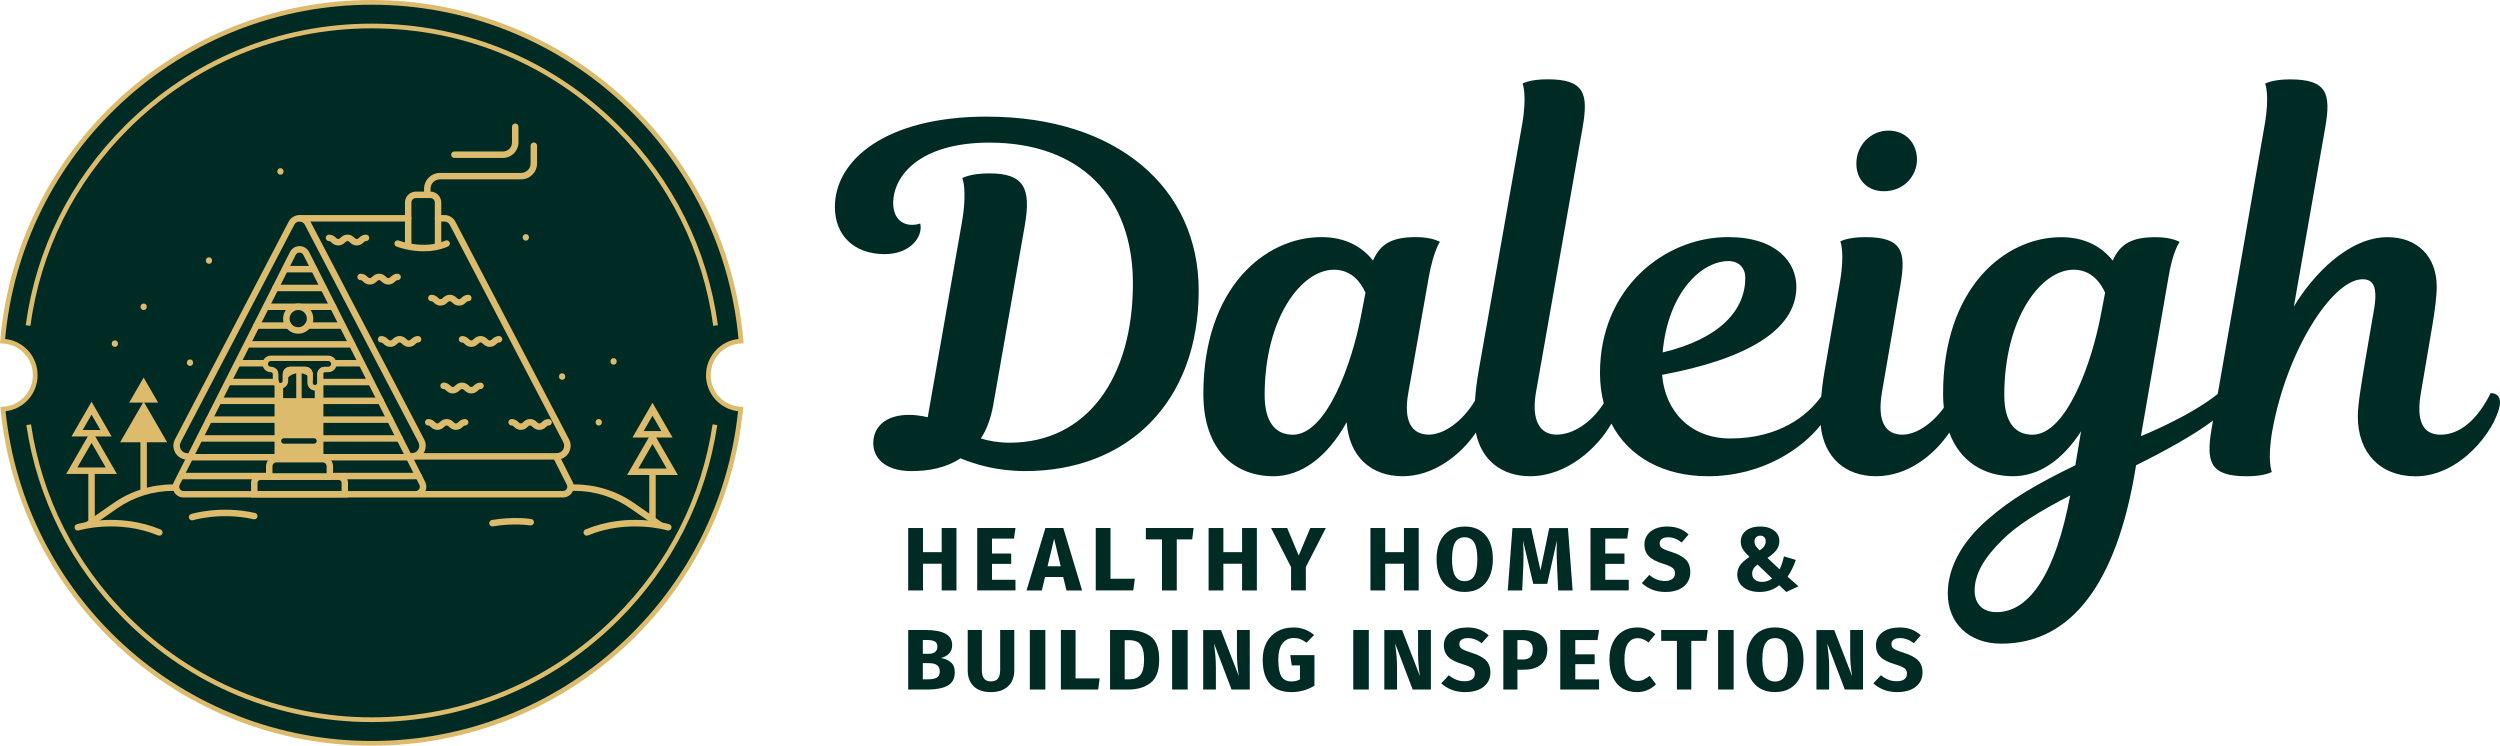 <svg xmlns="http://www.w3.org/2000/svg" width="536" height="160" viewBox="0 0 536 160" fill="none"><path d="M151.875 80.426C151.875 76.493 154.988 73.29 158.883 73.141C155.431 32.453 121.305 0.506 79.716 0.506C38.126 0.506 3.998 32.453 0.547 73.141C4.442 73.292 7.555 76.495 7.555 80.426C7.555 84.356 4.491 87.512 0.636 87.709C4.543 127.931 38.457 159.37 79.716 159.37C120.975 159.37 154.888 127.931 158.795 87.709C154.941 87.512 151.877 84.327 151.877 80.426H151.875Z" fill="#002B25"></path><path d="M79.716 159.877C59.723 159.877 40.584 152.462 25.828 138.998C11.168 125.621 2.043 107.425 0.132 87.759L0.081 87.231L0.61 87.204C4.219 87.02 7.048 84.044 7.048 80.426C7.048 76.807 4.185 73.789 0.529 73.645L0 73.625L0.045 73.096C1.731 53.214 10.767 34.78 25.487 21.193C40.291 7.526 59.55 0 79.716 0C99.881 0 119.141 7.526 133.947 21.193C148.667 34.78 157.703 53.214 159.389 73.096L159.434 73.625L158.905 73.645C155.249 73.787 152.386 76.765 152.386 80.426C152.386 84.086 155.213 87.02 158.824 87.204L159.353 87.231L159.302 87.759C157.391 107.425 148.266 125.623 133.606 138.998C118.849 152.462 99.711 159.877 79.718 159.877H79.716ZM1.192 88.171C3.186 107.39 12.163 125.159 26.511 138.248C41.079 151.542 59.976 158.864 79.716 158.864C99.456 158.864 118.351 151.542 132.921 138.248C147.269 125.157 156.246 107.39 158.24 88.171C154.347 87.709 151.37 84.404 151.37 80.426C151.37 76.447 154.388 73.09 158.333 72.672C156.558 53.238 147.666 35.238 133.26 21.938C118.641 8.444 99.624 1.013 79.716 1.013C59.808 1.013 40.789 8.444 26.172 21.938C11.764 35.238 2.872 53.238 1.096 72.672C5.042 73.09 8.059 76.4 8.059 80.426C8.059 84.451 5.082 87.709 1.19 88.171H1.192Z" fill="#DDBB6C"></path><path d="M152.915 69.856C150.738 53.813 143.491 39.239 131.959 27.71C118.004 13.76 99.45 6.078 79.716 6.078C59.982 6.078 41.427 13.76 27.473 27.71C15.94 39.239 8.694 53.813 6.517 69.856L5.514 69.721C7.721 53.457 15.067 38.682 26.758 26.995C40.901 12.852 59.71 5.065 79.716 5.065C99.721 5.065 118.529 12.852 132.676 26.995C144.367 38.682 151.713 53.457 153.92 69.721L152.915 69.856Z" fill="#DDBB6C"></path><path d="M79.716 154.812C59.71 154.812 40.903 147.024 26.756 132.882C15.312 121.442 8.013 107.007 5.646 91.134L6.649 90.984C8.983 106.641 16.183 120.88 27.471 132.165C41.425 146.115 59.98 153.797 79.714 153.797C99.448 153.797 118.002 146.115 131.957 132.165C143.244 120.88 150.446 106.641 152.779 90.984L153.782 91.134C151.415 107.005 144.116 121.442 132.672 132.882C118.525 147.024 99.717 154.812 79.712 154.812H79.716Z" fill="#DDBB6C"></path><path d="M30.799 105.974C30.418 105.974 30.105 105.664 30.105 105.281V94.53C30.105 94.149 30.415 93.837 30.799 93.837C31.181 93.837 31.491 94.147 31.491 94.53V105.281C31.491 105.662 31.181 105.974 30.799 105.974Z" fill="#DDBB6C"></path><path d="M30.799 86.09L25.759 94.817H35.836L30.796 86.09H30.799Z" fill="#DDBB6C"></path><path d="M30.799 80.952L27.696 86.319H33.897L30.799 80.952Z" fill="#DDBB6C"></path><path d="M139.894 112.765C139.513 112.765 139.201 112.455 139.201 112.072V101.321C139.201 100.938 139.511 100.628 139.894 100.628C140.277 100.628 140.587 100.938 140.587 101.321V112.072C140.587 112.455 140.277 112.765 139.894 112.765Z" fill="#DDBB6C"></path><path d="M145.337 101.841H134.453L139.894 92.417L145.337 101.841ZM136.855 100.455H142.938L139.896 95.188L136.853 100.455H136.855Z" fill="#DDBB6C"></path><path d="M144.199 93.805H135.598L139.898 86.359L144.199 93.805ZM137.998 92.419H141.797L139.894 89.129L137.998 92.419Z" fill="#DDBB6C"></path><path d="M19.626 112.54C19.245 112.54 18.933 112.23 18.933 111.847V101.096C18.933 100.715 19.243 100.403 19.626 100.403C20.009 100.403 20.32 100.713 20.32 101.096V111.847C20.32 112.228 20.012 112.54 19.626 112.54Z" fill="#DDBB6C"></path><path d="M25.072 101.612H14.187L19.626 92.188L25.072 101.612ZM16.587 100.227H22.67L19.628 94.959L16.585 100.227H16.587Z" fill="#DDBB6C"></path><path d="M23.929 93.578H15.328L19.628 86.132L23.929 93.578ZM17.728 92.192H21.527L19.628 88.902L17.728 92.192Z" fill="#DDBB6C"></path><path d="M91.615 42.461C91.234 42.461 90.922 42.151 90.922 41.768V40.477C90.922 38.597 92.45 37.07 94.329 37.07H111.738C112.853 37.07 113.759 36.164 113.759 35.05V31.237C113.759 30.856 114.069 30.544 114.452 30.544C114.835 30.544 115.145 30.854 115.145 31.237V35.048C115.145 36.926 113.617 38.453 111.738 38.453H94.329C93.214 38.453 92.308 39.359 92.308 40.473V41.766C92.308 42.151 91.998 42.461 91.615 42.461Z" fill="#DDBB6C"></path><path d="M107.856 33.859H97.413C97.032 33.859 96.72 33.549 96.72 33.166C96.72 32.783 97.03 32.473 97.413 32.473H107.856C108.913 32.473 109.773 31.614 109.773 30.554V27.169C109.773 26.788 110.083 26.476 110.466 26.476C110.849 26.476 111.159 26.786 111.159 27.169V30.554C111.159 32.378 109.679 33.857 107.856 33.857V33.859Z" fill="#DDBB6C"></path><path d="M89.1 106.663H39.342C38.536 106.663 37.802 106.254 37.379 105.569C36.957 104.882 36.92 104.045 37.283 103.322L62.164 54.034C62.557 53.254 63.344 52.768 64.221 52.768C65.099 52.768 65.883 53.254 66.278 54.034L91.157 103.322C91.52 104.043 91.484 104.878 91.064 105.567C90.639 106.254 89.909 106.663 89.1 106.663ZM64.221 54.154C63.865 54.154 63.561 54.342 63.401 54.658L38.521 103.946C38.376 104.236 38.388 104.562 38.56 104.842C38.732 105.117 39.014 105.279 39.342 105.279H89.1C89.425 105.279 89.71 105.121 89.881 104.842C90.053 104.562 90.067 104.238 89.921 103.946L65.042 54.658C64.882 54.342 64.574 54.154 64.221 54.154Z" fill="#DDBB6C"></path><path d="M120.708 106.663H89.747C89.364 106.663 89.054 106.353 89.054 105.97C89.054 105.587 89.364 105.277 89.747 105.277H120.708C121.034 105.277 121.318 105.119 121.488 104.839C121.66 104.56 121.674 104.236 121.528 103.944L118.632 98.205C118.46 97.864 118.596 97.445 118.94 97.273C119.281 97.103 119.698 97.236 119.873 97.581L122.769 103.32C123.131 104.037 123.095 104.876 122.673 105.565C122.246 106.252 121.512 106.661 120.708 106.661V106.663Z" fill="#DDBB6C"></path><path d="M88.306 98.539H87.954C87.573 98.539 87.26 98.229 87.26 97.846C87.26 97.463 87.57 97.153 87.954 97.153H88.306C88.865 97.153 89.37 96.868 89.662 96.392C89.954 95.915 89.97 95.334 89.713 94.838L65.34 48.167C65.119 47.744 64.702 47.493 64.223 47.493C63.745 47.493 63.328 47.744 63.105 48.167L38.736 94.838C38.479 95.334 38.495 95.911 38.787 96.392C39.075 96.868 39.581 97.153 40.143 97.153C40.526 97.153 40.836 97.463 40.836 97.846C40.836 98.229 40.526 98.539 40.143 98.539C39.095 98.539 38.148 98.006 37.603 97.111C37.06 96.215 37.028 95.125 37.512 94.198L61.885 47.529C62.343 46.654 63.24 46.107 64.229 46.107C65.218 46.107 66.116 46.65 66.574 47.529L90.939 94.198C91.425 95.125 91.388 96.215 90.847 97.111C90.304 98.006 89.352 98.539 88.308 98.539H88.306Z" fill="#DDBB6C"></path><path d="M119.374 98.539H88.302C87.921 98.539 87.609 98.229 87.609 97.846C87.609 97.463 87.919 97.153 88.302 97.153H119.374C119.933 97.153 120.438 96.868 120.73 96.392C121.018 95.915 121.038 95.334 120.781 94.838L96.412 48.167C96.189 47.744 95.774 47.493 95.293 47.493H93.915C93.534 47.493 93.222 47.183 93.222 46.8C93.222 46.417 93.532 46.107 93.915 46.107H95.293C96.284 46.107 97.182 46.65 97.638 47.529L122.007 94.198C122.493 95.125 122.456 96.215 121.915 97.111C121.372 98.006 120.422 98.539 119.374 98.539Z" fill="#DDBB6C"></path><path d="M87.512 47.493H64.377C63.994 47.493 63.684 47.183 63.684 46.8C63.684 46.417 63.994 46.107 64.377 46.107H87.512C87.893 46.107 88.205 46.417 88.205 46.8C88.205 47.183 87.895 47.493 87.512 47.493Z" fill="#DDBB6C"></path><path d="M71.411 102.897H57.031V99.994C57.031 98.756 58.041 97.747 59.279 97.747H69.166C70.404 97.747 71.413 98.756 71.413 99.994V102.897H71.411ZM58.417 101.513H70.027V99.994C70.027 99.519 69.642 99.133 69.164 99.133H59.277C58.803 99.133 58.413 99.517 58.413 99.994V101.513H58.417Z" fill="#DDBB6C"></path><path d="M74.613 106.663H53.827V103.525C53.827 102.417 54.731 101.513 55.84 101.513H72.603C73.711 101.513 74.615 102.415 74.615 103.525V106.663H74.613ZM55.216 105.279H73.231V103.525C73.231 103.18 72.951 102.897 72.603 102.897H55.842C55.497 102.897 55.214 103.176 55.214 103.525V105.279H55.216Z" fill="#DDBB6C"></path><path d="M65.462 78.631H64.264C64.503 78.706 64.675 78.926 64.675 79.188V80.039C65.117 80.114 65.534 80.278 65.901 80.509C66.114 80.644 66.315 80.8 66.491 80.981C66.716 81.206 66.908 81.463 67.064 81.742V80.233C67.064 79.348 66.343 78.633 65.463 78.633L65.462 78.631ZM69.069 78.736C68.465 78.961 68.031 79.544 68.031 80.229V82.083C68.031 82.222 67.976 82.348 67.873 82.441C67.77 82.537 67.636 82.581 67.498 82.567C67.456 82.561 67.413 82.549 67.374 82.53C67.443 82.798 67.484 83.084 67.484 83.375V85.353H60.703V83.375C60.703 83.317 60.707 83.262 60.709 83.203C60.752 82.293 61.161 81.475 61.789 80.889C62.262 80.454 62.853 80.15 63.514 80.039C63.703 80.002 63.899 79.988 64.096 79.988C64.292 79.988 64.489 80.004 64.677 80.039C65.121 80.114 65.538 80.278 65.903 80.509C66.118 80.644 66.317 80.8 66.495 80.981C66.72 81.206 66.912 81.463 67.069 81.742V80.233C67.069 79.352 66.347 78.633 65.468 78.633H62.231C61.348 78.633 60.63 79.352 60.63 80.233V81.663C60.63 81.801 60.572 81.929 60.47 82.022C60.369 82.115 60.235 82.16 60.095 82.144C59.854 82.121 59.662 81.886 59.662 81.615V80.231C59.662 79.708 59.41 79.245 59.021 78.955C58.916 79.196 58.861 79.459 58.861 79.735V97.848H69.342V79.735C69.338 79.372 69.239 79.034 69.073 78.738L69.069 78.736ZM67.328 95.129H60.861C60.539 95.129 60.28 94.868 60.28 94.548C60.28 94.228 60.541 93.967 60.861 93.967H67.328C67.65 93.967 67.909 94.228 67.909 94.548C67.909 94.868 67.646 95.129 67.328 95.129Z" fill="#DDBB6C"></path><path d="M64.675 79.259V86.301C64.675 86.619 64.414 86.876 64.094 86.876C63.773 86.876 63.512 86.619 63.512 86.301V79.259C63.512 79.001 63.684 78.783 63.923 78.708C63.976 78.689 64.035 78.681 64.094 78.681C64.152 78.681 64.213 78.689 64.264 78.708C64.503 78.778 64.675 78.997 64.675 79.259Z" fill="#DDBB6C"></path><path d="M63.938 71.548C62.152 71.548 60.703 70.098 60.703 68.315C60.703 66.532 62.156 65.082 63.938 65.082C65.719 65.082 67.172 66.534 67.172 68.315C67.172 70.096 65.721 71.548 63.938 71.548ZM63.938 66.465C62.918 66.465 62.089 67.294 62.089 68.313C62.089 69.332 62.918 70.16 63.938 70.16C64.957 70.16 65.786 69.334 65.786 68.313C65.786 67.292 64.957 66.465 63.938 66.465Z" fill="#DDBB6C"></path><path d="M70.39 76.244H58.055C57.074 76.244 56.278 77.042 56.278 78.021C56.278 78.999 57.072 79.797 58.055 79.797C58.296 79.797 58.49 79.994 58.49 80.233V81.615C58.49 82.008 58.626 82.38 58.853 82.668C59.121 83.017 59.524 83.256 59.982 83.3C60.231 83.321 60.48 83.292 60.711 83.205C60.906 83.132 61.092 83.023 61.251 82.879C61.593 82.567 61.791 82.123 61.791 81.659V80.229C61.791 79.99 61.988 79.796 62.227 79.796H65.463C65.705 79.796 65.903 79.99 65.903 80.229V82.036C65.903 82.903 66.554 83.643 67.391 83.724C67.423 83.728 67.456 83.73 67.486 83.73C67.508 83.734 67.526 83.734 67.551 83.734C67.96 83.734 68.355 83.582 68.661 83.304C69.006 82.992 69.202 82.549 69.202 82.085V80.231C69.202 80.109 69.255 79.992 69.34 79.919C69.417 79.844 69.523 79.797 69.64 79.797H70.394C71.373 79.797 72.171 79.001 72.171 78.021C72.171 77.046 71.371 76.248 70.394 76.248L70.39 76.244ZM70.39 78.631H69.634C69.435 78.631 69.247 78.667 69.069 78.736C68.465 78.961 68.031 79.544 68.031 80.229V82.083C68.031 82.222 67.976 82.348 67.873 82.441C67.77 82.537 67.636 82.581 67.498 82.567C67.456 82.561 67.413 82.549 67.374 82.531C67.192 82.454 67.062 82.261 67.062 82.034V80.227C67.062 79.346 66.341 78.627 65.462 78.627H62.223C61.342 78.627 60.624 79.346 60.624 80.227V81.655C60.624 81.795 60.566 81.921 60.464 82.014C60.361 82.109 60.227 82.154 60.089 82.137C59.848 82.115 59.654 81.88 59.654 81.609V80.225C59.654 79.702 59.402 79.238 59.013 78.949C58.744 78.746 58.413 78.627 58.055 78.627C57.716 78.627 57.441 78.351 57.441 78.013C57.441 77.674 57.716 77.401 58.055 77.401H70.39C70.726 77.401 71.002 77.674 71.002 78.013C71.002 78.351 70.726 78.631 70.39 78.631Z" fill="#DDBB6C"></path><path d="M67.356 58.402H61.396C61.015 58.402 60.703 58.092 60.703 57.709C60.703 57.326 61.013 57.017 61.396 57.017H67.356C67.737 57.017 68.049 57.326 68.049 57.709C68.049 58.092 67.739 58.402 67.356 58.402Z" fill="#DDBB6C"></path><path d="M69.334 62.436H59.05C58.669 62.436 58.357 62.126 58.357 61.743C58.357 61.36 58.667 61.05 59.05 61.05H69.334C69.715 61.05 70.027 61.36 70.027 61.743C70.027 62.126 69.717 62.436 69.334 62.436Z" fill="#DDBB6C"></path><path d="M71.442 66.465H57.183C56.802 66.465 56.49 66.155 56.49 65.772C56.49 65.389 56.8 65.079 57.183 65.079H71.442C71.823 65.079 72.135 65.389 72.135 65.772C72.135 66.155 71.825 66.465 71.442 66.465Z" fill="#DDBB6C"></path><path d="M73.387 70.497H65.999C65.618 70.497 65.305 70.187 65.305 69.804C65.305 69.421 65.615 69.111 65.999 69.111H73.387C73.768 69.111 74.08 69.421 74.08 69.804C74.08 70.187 73.77 70.497 73.387 70.497Z" fill="#DDBB6C"></path><path d="M61.741 70.497H54.98C54.599 70.497 54.288 70.187 54.288 69.804C54.288 69.421 54.597 69.111 54.98 69.111H61.741C62.124 69.111 62.434 69.421 62.434 69.804C62.434 70.187 62.124 70.497 61.741 70.497Z" fill="#DDBB6C"></path><path d="M75.497 74.53H53.066C52.682 74.53 52.372 74.22 52.372 73.837C52.372 73.454 52.682 73.144 53.066 73.144H75.497C75.878 73.144 76.19 73.454 76.19 73.837C76.19 74.22 75.88 74.53 75.497 74.53Z" fill="#DDBB6C"></path><path d="M77.306 78.564H71.691C71.308 78.564 70.998 78.254 70.998 77.871C70.998 77.488 71.308 77.178 71.691 77.178H77.306C77.689 77.178 77.999 77.488 77.999 77.871C77.999 78.254 77.689 78.564 77.306 78.564Z" fill="#DDBB6C"></path><path d="M56.812 78.564H51.102C50.719 78.564 50.409 78.254 50.409 77.871C50.409 77.488 50.719 77.178 51.102 77.178H56.812C57.196 77.178 57.505 77.488 57.505 77.871C57.505 78.254 57.196 78.564 56.812 78.564Z" fill="#DDBB6C"></path><path d="M79.363 82.595H69.196C68.815 82.595 68.503 82.285 68.503 81.902C68.503 81.52 68.813 81.21 69.196 81.21H79.363C79.746 81.21 80.056 81.52 80.056 81.902C80.056 82.285 79.746 82.595 79.363 82.595Z" fill="#DDBB6C"></path><path d="M59.112 82.595H49.027C48.646 82.595 48.334 82.285 48.334 81.902C48.334 81.52 48.644 81.21 49.027 81.21H59.112C59.493 81.21 59.806 81.52 59.806 81.902C59.806 82.285 59.495 82.595 59.112 82.595Z" fill="#DDBB6C"></path><path d="M81.603 86.627H68.927C68.546 86.627 68.234 86.317 68.234 85.934C68.234 85.551 68.544 85.241 68.927 85.241H81.603C81.986 85.241 82.296 85.551 82.296 85.934C82.296 86.317 81.986 86.627 81.603 86.627Z" fill="#DDBB6C"></path><path d="M59.112 86.627H47.043C46.662 86.627 46.35 86.317 46.35 85.934C46.35 85.551 46.66 85.241 47.043 85.241H59.112C59.493 85.241 59.806 85.551 59.806 85.934C59.806 86.317 59.495 86.627 59.112 86.627Z" fill="#DDBB6C"></path><path d="M83.639 90.66H68.929C68.548 90.66 68.236 90.35 68.236 89.967C68.236 89.585 68.546 89.275 68.929 89.275H83.639C84.022 89.275 84.332 89.585 84.332 89.967C84.332 90.35 84.022 90.66 83.639 90.66Z" fill="#DDBB6C"></path><path d="M59.639 90.66H44.806C44.425 90.66 44.112 90.35 44.112 89.967C44.112 89.585 44.422 89.275 44.806 89.275H59.639C60.022 89.275 60.333 89.585 60.333 89.967C60.333 90.35 60.022 90.66 59.639 90.66Z" fill="#DDBB6C"></path><path d="M85.676 94.69H69.196C68.815 94.69 68.503 94.38 68.503 93.997C68.503 93.614 68.813 93.306 69.196 93.306H85.676C86.057 93.306 86.369 93.616 86.369 93.997C86.369 94.378 86.059 94.69 85.676 94.69Z" fill="#DDBB6C"></path><path d="M59.112 94.69H42.933C42.552 94.69 42.24 94.38 42.24 93.997C42.24 93.614 42.55 93.306 42.933 93.306H59.112C59.493 93.306 59.806 93.616 59.806 93.997C59.806 94.378 59.495 94.69 59.112 94.69Z" fill="#DDBB6C"></path><path d="M87.71 98.721H69.198C68.817 98.721 68.505 98.411 68.505 98.028C68.505 97.646 68.815 97.336 69.198 97.336H87.71C88.091 97.336 88.403 97.646 88.403 98.028C88.403 98.411 88.093 98.721 87.71 98.721Z" fill="#DDBB6C"></path><path d="M59.112 98.721H40.732C40.349 98.721 40.039 98.411 40.039 98.028C40.039 97.646 40.349 97.336 40.732 97.336H59.112C59.493 97.336 59.806 97.646 59.806 98.028C59.806 98.411 59.495 98.721 59.112 98.721Z" fill="#DDBB6C"></path><path d="M89.747 102.757H71.693C71.31 102.757 71 102.447 71 102.064C71 101.681 71.31 101.371 71.693 101.371H89.747C90.128 101.371 90.44 101.681 90.44 102.064C90.44 102.447 90.13 102.757 89.747 102.757Z" fill="#DDBB6C"></path><path d="M57.724 102.757H38.902C38.519 102.757 38.209 102.447 38.209 102.064C38.209 101.681 38.519 101.371 38.902 101.371H57.724C58.105 101.371 58.417 101.681 58.417 102.064C58.417 102.447 58.107 102.757 57.724 102.757Z" fill="#DDBB6C"></path><path d="M93.915 53.098C93.534 53.098 93.222 52.788 93.222 52.406V43.431C93.222 42.896 92.787 42.461 92.254 42.461H89.175C88.642 42.461 88.207 42.896 88.207 43.431V52.406C88.207 52.786 87.897 53.098 87.514 53.098C87.131 53.098 86.821 52.788 86.821 52.406V43.431C86.821 42.13 87.876 41.075 89.175 41.075H92.254C93.553 41.075 94.608 42.13 94.608 43.431V52.406C94.608 52.786 94.298 53.098 93.915 53.098Z" fill="#DDBB6C"></path><path d="M90.825 53.878C87.66 53.878 85.157 52.924 85.001 52.863C84.642 52.724 84.468 52.322 84.608 51.966C84.746 51.611 85.149 51.433 85.505 51.573C85.566 51.595 90.865 53.605 95.492 51.583C95.841 51.431 96.25 51.591 96.404 51.942C96.556 52.294 96.396 52.701 96.045 52.853C94.28 53.621 92.46 53.88 90.823 53.88L90.825 53.878Z" fill="#DDBB6C"></path><path d="M83.266 61.001C82.496 61.001 82.077 60.608 81.799 60.349C81.57 60.132 81.495 60.072 81.28 60.072C81.065 60.072 80.993 60.134 80.761 60.349C80.486 60.61 80.066 61.001 79.296 61.001C78.526 61.001 78.107 60.608 77.829 60.349C77.6 60.132 77.525 60.072 77.31 60.072C76.929 60.072 76.617 59.761 76.617 59.379C76.617 58.996 76.927 58.686 77.31 58.686C78.08 58.686 78.5 59.079 78.778 59.34C79.007 59.557 79.082 59.616 79.296 59.616C79.511 59.616 79.584 59.555 79.815 59.34C80.091 59.079 80.51 58.686 81.28 58.686C82.05 58.686 82.47 59.079 82.747 59.34C82.976 59.557 83.051 59.616 83.266 59.616C83.481 59.616 83.554 59.555 83.785 59.34C84.061 59.079 84.48 58.686 85.25 58.686C85.631 58.686 85.943 58.996 85.943 59.379C85.943 59.761 85.633 60.072 85.25 60.072C85.037 60.072 84.962 60.134 84.731 60.349C84.456 60.61 84.036 61.001 83.266 61.001Z" fill="#DDBB6C"></path><path d="M76.486 52.622C75.716 52.622 75.296 52.229 75.02 51.968C74.791 51.751 74.714 51.693 74.502 51.693C74.289 51.693 74.214 51.753 73.983 51.968C73.707 52.229 73.286 52.622 72.516 52.622C71.746 52.622 71.326 52.229 71.05 51.968C70.822 51.751 70.747 51.693 70.532 51.693C70.151 51.693 69.839 51.383 69.839 51C69.839 50.617 70.149 50.307 70.532 50.307C71.302 50.307 71.721 50.7 71.999 50.961C72.228 51.178 72.303 51.237 72.516 51.237C72.728 51.237 72.803 51.176 73.034 50.961C73.312 50.7 73.732 50.307 74.502 50.307C75.272 50.307 75.691 50.7 75.967 50.961C76.198 51.178 76.273 51.237 76.486 51.237C76.698 51.237 76.773 51.176 77.004 50.961C77.282 50.7 77.701 50.307 78.472 50.307C78.853 50.307 79.165 50.617 79.165 51C79.165 51.383 78.855 51.693 78.472 51.693C78.257 51.693 78.184 51.753 77.953 51.968C77.675 52.229 77.256 52.622 76.486 52.622Z" fill="#DDBB6C"></path><path d="M98.424 65.519C97.654 65.519 97.235 65.126 96.957 64.865C96.728 64.648 96.653 64.589 96.438 64.589C96.224 64.589 96.151 64.65 95.92 64.865C95.644 65.126 95.225 65.519 94.454 65.519C93.684 65.519 93.265 65.126 92.987 64.865C92.758 64.648 92.683 64.589 92.469 64.589C92.088 64.589 91.775 64.279 91.775 63.896C91.775 63.513 92.085 63.203 92.469 63.203C93.239 63.203 93.66 63.596 93.936 63.856C94.165 64.073 94.24 64.133 94.454 64.133C94.669 64.133 94.742 64.073 94.973 63.856C95.249 63.596 95.668 63.203 96.438 63.203C97.208 63.203 97.628 63.596 97.906 63.856C98.135 64.073 98.21 64.133 98.424 64.133C98.639 64.133 98.712 64.073 98.943 63.856C99.219 63.596 99.638 63.203 100.408 63.203C100.791 63.203 101.101 63.513 101.101 63.896C101.101 64.279 100.791 64.589 100.408 64.589C100.195 64.589 100.12 64.65 99.889 64.865C99.614 65.128 99.194 65.519 98.424 65.519Z" fill="#DDBB6C"></path><path d="M87.66 74.368C86.89 74.368 86.47 73.975 86.192 73.714C85.963 73.497 85.888 73.438 85.676 73.438C85.463 73.438 85.388 73.499 85.157 73.714C84.879 73.975 84.46 74.368 83.69 74.368C82.92 74.368 82.5 73.975 82.225 73.714C81.994 73.497 81.919 73.438 81.706 73.438C81.323 73.438 81.013 73.128 81.013 72.745C81.013 72.362 81.323 72.053 81.706 72.053C82.476 72.053 82.895 72.446 83.171 72.707C83.4 72.924 83.477 72.982 83.69 72.982C83.903 72.982 83.978 72.922 84.209 72.707C84.484 72.446 84.906 72.053 85.676 72.053C86.446 72.053 86.865 72.446 87.141 72.707C87.37 72.924 87.445 72.982 87.66 72.982C87.874 72.982 87.947 72.922 88.178 72.707C88.454 72.446 88.876 72.053 89.644 72.053C90.027 72.053 90.337 72.362 90.337 72.745C90.337 73.128 90.027 73.438 89.644 73.438C89.431 73.438 89.356 73.499 89.125 73.714C88.849 73.975 88.43 74.368 87.66 74.368Z" fill="#DDBB6C"></path><path d="M105.019 74.368C104.248 74.368 103.829 73.975 103.551 73.714C103.322 73.497 103.247 73.438 103.033 73.438C102.818 73.438 102.745 73.499 102.514 73.714C102.238 73.975 101.819 74.368 101.049 74.368C100.279 74.368 99.859 73.975 99.582 73.714C99.353 73.497 99.278 73.438 99.063 73.438C98.682 73.438 98.37 73.128 98.37 72.745C98.37 72.362 98.68 72.053 99.063 72.053C99.833 72.053 100.252 72.446 100.53 72.707C100.759 72.924 100.834 72.982 101.049 72.982C101.263 72.982 101.336 72.922 101.567 72.707C101.843 72.446 102.262 72.053 103.033 72.053C103.803 72.053 104.222 72.446 104.5 72.707C104.729 72.924 104.804 72.982 105.019 72.982C105.233 72.982 105.306 72.922 105.537 72.707C105.813 72.446 106.232 72.053 107.002 72.053C107.383 72.053 107.696 72.362 107.696 72.745C107.696 73.128 107.385 73.438 107.002 73.438C106.79 73.438 106.715 73.499 106.484 73.714C106.208 73.975 105.789 74.368 105.019 74.368Z" fill="#DDBB6C"></path><path d="M101.047 84.348C100.277 84.348 99.857 83.955 99.581 83.693C99.353 83.477 99.275 83.418 99.063 83.418C98.85 83.418 98.775 83.479 98.544 83.693C98.266 83.955 97.847 84.348 97.077 84.348C96.307 84.348 95.887 83.955 95.612 83.693C95.383 83.477 95.306 83.418 95.093 83.418C94.71 83.418 94.4 83.108 94.4 82.725C94.4 82.342 94.71 82.032 95.093 82.032C95.863 82.032 96.282 82.425 96.558 82.684C96.787 82.901 96.864 82.962 97.077 82.962C97.29 82.962 97.365 82.901 97.596 82.684C97.873 82.425 98.293 82.032 99.063 82.032C99.833 82.032 100.252 82.425 100.528 82.684C100.757 82.901 100.834 82.962 101.047 82.962C101.259 82.962 101.334 82.901 101.565 82.684C101.843 82.425 102.262 82.032 103.033 82.032C103.414 82.032 103.726 82.342 103.726 82.725C103.726 83.108 103.416 83.418 103.033 83.418C102.818 83.418 102.745 83.479 102.514 83.693C102.236 83.955 101.817 84.348 101.047 84.348Z" fill="#DDBB6C"></path><path d="M115.643 92.162C114.873 92.162 114.454 91.769 114.176 91.509C113.947 91.292 113.872 91.232 113.657 91.232C113.443 91.232 113.37 91.292 113.139 91.509C112.863 91.769 112.444 92.162 111.673 92.162C110.903 92.162 110.484 91.769 110.206 91.509C109.977 91.292 109.902 91.232 109.688 91.232C109.307 91.232 108.994 90.922 108.994 90.539C108.994 90.156 109.305 89.846 109.688 89.846C110.458 89.846 110.877 90.239 111.155 90.5C111.384 90.717 111.459 90.776 111.673 90.776C111.888 90.776 111.961 90.715 112.192 90.5C112.468 90.239 112.887 89.846 113.657 89.846C114.427 89.846 114.847 90.239 115.125 90.5C115.354 90.717 115.429 90.776 115.643 90.776C115.858 90.776 115.931 90.715 116.162 90.5C116.438 90.239 116.857 89.846 117.627 89.846C118.008 89.846 118.32 90.156 118.32 90.539C118.32 90.922 118.01 91.232 117.627 91.232C117.415 91.232 117.34 91.292 117.109 91.509C116.833 91.769 116.413 92.162 115.643 92.162Z" fill="#DDBB6C"></path><path d="M97.751 92.162C96.981 92.162 96.562 91.769 96.286 91.509C96.055 91.292 95.98 91.232 95.768 91.232C95.555 91.232 95.48 91.292 95.249 91.509C94.971 91.769 94.552 92.162 93.782 92.162C93.012 92.162 92.592 91.769 92.317 91.509C92.088 91.292 92.01 91.232 91.798 91.232C91.415 91.232 91.105 90.922 91.105 90.539C91.105 90.156 91.415 89.846 91.798 89.846C92.568 89.846 92.987 90.239 93.263 90.5C93.492 90.717 93.569 90.776 93.782 90.776C93.994 90.776 94.069 90.715 94.3 90.5C94.578 90.239 94.998 89.846 95.768 89.846C96.538 89.846 96.957 90.239 97.233 90.5C97.462 90.717 97.539 90.776 97.751 90.776C97.964 90.776 98.039 90.715 98.27 90.5C98.546 90.239 98.967 89.846 99.737 89.846C100.118 89.846 100.429 90.156 100.429 90.539C100.429 90.922 100.118 91.232 99.737 91.232C99.523 91.232 99.45 91.292 99.219 91.509C98.943 91.769 98.522 92.162 97.751 92.162Z" fill="#DDBB6C"></path><path d="M18.856 113.2C18.637 113.2 18.421 113.099 18.285 112.903C18.066 112.591 18.143 112.157 18.459 111.938L24.306 107.876C28.091 105.243 32.529 103.855 37.141 103.855H37.459C37.843 103.855 38.153 104.165 38.153 104.548C38.153 104.931 37.843 105.241 37.459 105.241H37.141C32.815 105.241 28.648 106.547 25.096 109.015L19.25 113.077C19.128 113.162 18.992 113.2 18.856 113.2Z" fill="#DDBB6C"></path><path d="M141.42 113.2C141.285 113.2 141.145 113.162 141.027 113.077L135.181 109.013C131.628 106.543 127.462 105.241 123.135 105.241H122.817C122.434 105.241 122.124 104.931 122.124 104.548C122.124 104.165 122.434 103.855 122.817 103.855H123.135C127.748 103.855 132.186 105.245 135.971 107.874L141.817 111.938C142.13 112.155 142.209 112.588 141.992 112.903C141.856 113.099 141.639 113.202 141.422 113.202L141.42 113.2Z" fill="#DDBB6C"></path><path d="M34.158 114.847C34.071 114.847 33.98 114.829 33.893 114.795C25.286 111.229 16.958 113.699 16.875 113.723C16.508 113.834 16.119 113.628 16.009 113.261C15.898 112.896 16.104 112.507 16.471 112.398C16.828 112.287 25.343 109.752 34.43 113.514C34.785 113.66 34.951 114.065 34.803 114.422C34.691 114.687 34.432 114.849 34.16 114.849L34.158 114.847Z" fill="#DDBB6C"></path><path d="M125.796 114.847C125.525 114.847 125.267 114.687 125.156 114.42C125.01 114.063 125.176 113.66 125.529 113.512C134.615 109.75 143.129 112.287 143.487 112.396C143.854 112.507 144.059 112.894 143.947 113.259C143.836 113.626 143.449 113.83 143.084 113.721C143.001 113.695 134.672 111.227 126.064 114.793C125.976 114.829 125.885 114.845 125.798 114.845L125.796 114.847Z" fill="#DDBB6C"></path><path d="M105.58 112.862C105.245 112.862 104.952 112.623 104.897 112.283C104.832 111.906 105.089 111.549 105.466 111.484C110.229 110.684 113.759 111.258 113.907 111.282C114.284 111.347 114.539 111.703 114.476 112.08C114.413 112.457 114.059 112.712 113.678 112.649C113.645 112.643 110.212 112.092 105.693 112.852C105.659 112.86 105.618 112.862 105.582 112.862H105.58Z" fill="#DDBB6C"></path><path d="M41.176 111.559C40.88 111.559 40.607 111.369 40.513 111.071C40.402 110.704 40.609 110.315 40.973 110.206C41.229 110.129 47.304 108.312 54.675 109.977C55.047 110.06 55.28 110.431 55.197 110.806C55.114 111.178 54.743 111.411 54.368 111.328C47.355 109.742 41.442 111.513 41.381 111.533C41.312 111.551 41.245 111.561 41.176 111.561V111.559Z" fill="#DDBB6C"></path><path d="M30.799 66.465C31.692 66.465 31.692 65.079 30.799 65.079C29.905 65.079 29.907 66.465 30.799 66.465Z" fill="#DDBB6C"></path><path d="M44.801 56.555C45.695 56.555 45.695 55.169 44.801 55.169C43.908 55.169 43.91 56.555 44.801 56.555Z" fill="#DDBB6C"></path><path d="M128.37 91.23C129.261 91.23 129.261 89.844 128.37 89.844C127.478 89.844 127.476 91.23 128.37 91.23Z" fill="#DDBB6C"></path><path d="M120.519 81.424C121.413 81.424 121.413 80.039 120.519 80.039C119.625 80.039 119.627 81.424 120.519 81.424Z" fill="#DDBB6C"></path><path d="M131.553 78.173C132.445 78.173 132.445 76.787 131.553 76.787C130.662 76.787 130.656 78.173 131.553 78.173Z" fill="#DDBB6C"></path><path d="M112.739 51.589C113.633 51.589 113.633 50.203 112.739 50.203C111.846 50.203 111.848 51.589 112.739 51.589Z" fill="#DDBB6C"></path><path d="M60.128 37.45C61.019 37.45 61.019 36.065 60.128 36.065C59.236 36.065 59.234 37.45 60.128 37.45Z" fill="#DDBB6C"></path><path d="M24.626 74.368C25.52 74.368 25.52 72.983 24.626 72.983C23.732 72.983 23.734 74.368 24.626 74.368Z" fill="#DDBB6C"></path><path d="M40.734 78.452C41.626 78.452 41.626 77.067 40.734 77.067C39.843 77.067 39.839 78.452 40.734 78.452Z" fill="#DDBB6C"></path><path d="M211.602 25C189.87 25 179 34.33 179 44.358C179 50.436 183.068 54.485 189.67 54.485C194.847 54.485 197.389 51.242 197.389 48.814C197.389 48.207 197.289 47.9 197.289 47.9C197.289 47.9 196.681 48.207 195.564 48.207C193.029 48.207 191.504 46.378 191.504 43.543C191.504 37.772 197.089 30.579 212.119 30.579C231.417 30.579 242.895 42.029 242.895 60.772C242.895 81.135 232.942 94.913 216.487 94.913C214.045 94.913 211.919 94.514 210.293 94.007C211.51 92.186 212.427 89.75 212.936 86.914L219.738 48.216C221.055 40.408 219.638 37.173 212.119 37.173C207.951 37.173 206.325 38.188 206.325 38.188C206.325 38.188 207.442 40.715 206.225 47.709L198.906 89.45C197.589 89.151 196.164 88.943 194.947 88.943C189.562 88.943 187.228 91.779 187.228 95.021C187.228 97.957 189.462 101 195.455 101C199.215 101 202.874 100.293 205.917 98.264C209.168 99.578 213.736 101 219.83 101C241.462 101 257 86.515 257 62.293C257 40.308 239.528 25.008 211.602 25.008V25Z" fill="#002B25"></path><path d="M403.91 41C408.243 41 411 37.655 411 34.205C411 30.755 408.639 28 404.896 28C401.153 28 398 31.054 398 35.094C398 38.544 400.369 41 403.91 41Z" fill="#002B25"></path><path d="M534 84.279C531.032 90.23 527.24 93.201 523.246 93.201C519.253 93.201 518.025 89.918 519.051 84.178L521.506 69.719C522.019 66.647 522.431 63.668 522.431 61.412C522.431 55.058 518.328 50.85 511.879 50.85C503.48 50.85 495.795 59.047 491.802 65.722L498.561 27.167C499.789 19.988 498.864 17.017 490.978 17.017C487.186 17.017 485.647 17.934 485.647 17.934C485.647 17.934 486.673 20.291 485.546 26.754L475.482 84.464C469.303 89.413 459.011 93.512 459.011 93.512L464.956 59.258C465.881 53.72 467.31 51.877 467.31 51.877C467.31 51.877 465.67 50.85 462.19 50.85C457.17 50.85 454.606 52.18 452.966 55.874C450.612 52.904 447.022 50.85 441.902 50.85C429.912 50.85 416.595 61.614 416.595 84.481C416.595 85.516 416.662 86.493 416.754 87.427C414.106 91.063 410.642 93.192 407.884 93.192C404.193 93.192 402.453 90.322 403.479 84.17L407.472 60.992C408.7 53.812 407.783 50.842 399.888 50.842C396.097 50.842 394.566 51.759 394.566 51.759C394.566 51.759 395.592 54.014 394.466 60.579L391.187 79.549C390.842 81.527 390.615 83.387 390.472 85.011C387.487 89.177 381.341 94.008 371.008 94.008C362.298 94.008 356.976 88.058 356.353 80.366C374.388 76.982 385.141 70.83 385.141 61.497C385.141 56.27 380.946 50.833 370.495 50.833C356.866 50.833 343.036 61.808 343.036 79.953C343.036 82.293 343.321 84.464 343.843 86.468C341.127 90.684 337.234 93.184 333.711 93.184C330.189 93.184 328.28 90.204 329.306 84.161L339.345 27.15C340.572 19.971 339.647 17 331.761 17C327.969 17 326.439 17.917 326.439 17.917C326.439 17.917 327.464 20.274 326.338 26.738L317.014 79.549C316.602 81.906 316.358 84.086 316.232 85.904C313.508 90.457 309.489 93.184 306.361 93.184C302.67 93.184 300.829 90.314 301.955 84.161L306.361 59.241C307.387 53.703 308.715 51.86 308.715 51.86C308.715 51.86 307.076 50.833 303.595 50.833C298.576 50.833 296.011 52.163 294.372 55.858C292.018 52.887 288.427 50.833 283.307 50.833C271.318 50.833 258 61.598 258 84.464C258 96.466 264.659 102.105 273.058 102.105C278.902 102.105 284.535 98.107 288.73 90.516C289.243 97.905 293.96 102.105 300.72 102.105C307.479 102.105 313.255 97.425 316.425 92.746C317.636 98.764 322.075 102.105 328.07 102.105C335.906 102.105 342.531 96.045 345.482 90.819C349.182 98.023 356.774 102.105 366.174 102.105C377.986 102.105 386.478 96.045 390.346 91.13C391.035 98.174 395.718 102.105 402.234 102.105C409.112 102.105 414.77 97.434 417.931 92.754C420.286 99.067 425.49 102.105 431.636 102.105C436.966 102.105 442.087 98.823 446.181 92.468L444.954 99.748C436.554 103.855 431.232 106.927 426.205 111.337C421.185 115.647 417.604 121.184 417.604 127.236C417.604 133.59 422.11 138 429.08 138C444.248 138 453.765 124.77 457.767 100.985L457.969 99.757C464.014 96.777 470.471 93.192 474.263 90.322C474.339 90.263 474.398 90.213 474.473 90.162L474.162 91.963C472.935 99.142 473.86 102.113 481.746 102.113C485.538 102.113 487.076 101.187 487.076 101.187C487.076 101.187 486.051 98.831 487.177 92.376C490.255 75.148 500.083 59.872 506.54 59.872C508.794 59.872 509.819 61.404 508.995 66.328L507.053 77.614C506.238 82.638 505.515 86.636 505.515 89.304C505.515 96.996 510.223 102.122 517.907 102.122C527.433 102.122 534.916 92.384 535.942 86.947C536.245 85.104 535.328 84.279 533.991 84.279H534ZM370.604 55.975C372.757 55.975 374.195 57.406 374.195 59.561C374.195 66.328 368.973 72.581 356.471 75.56C357.598 62.742 364.769 55.975 370.604 55.975ZM291.833 67.565C289.89 77.824 284.459 93.201 277.186 93.201C273.395 93.201 271.141 90.431 271.141 84.692C271.141 68.179 279.028 57.827 285.998 57.827C289.89 57.827 291.833 60.697 292.757 62.751L291.833 67.565ZM428.071 131.242C424.893 131.242 423.363 129.289 423.363 126.63C423.363 123.036 425.414 119.552 429.408 115.655C432.384 112.684 437.093 109.705 443.852 106.22C440.775 122.624 435.251 131.242 428.071 131.242ZM450.41 67.565C448.468 77.824 443.037 93.201 435.764 93.201C431.972 93.201 429.719 90.431 429.719 84.692C429.719 68.179 437.605 57.827 444.575 57.827C448.468 57.827 450.41 60.697 451.335 62.751L450.41 67.565Z" fill="#002B25"></path><path d="M201.898 126.593V120.862H197.888V126.593H194.72V113.206H197.888V118.382H201.898V113.206H205.066V126.593H201.898Z" fill="#002B25"></path><path d="M217.72 113.206L217.388 115.47H212.683V118.671H216.8V120.89H212.683V124.313H217.72V126.587H209.515V113.201H217.72V113.206Z" fill="#002B25"></path><path d="M228.655 126.593L227.95 123.714H224.056L223.374 126.593H220.089L224.134 113.206H227.973L232.006 126.593H228.655ZM224.594 121.411H227.412L226.003 115.503L224.594 121.411Z" fill="#002B25"></path><path d="M238.092 113.206V124.08H243.306L242.974 126.587H234.929V113.201H238.097L238.092 113.206Z" fill="#002B25"></path><path d="M255.916 113.206L255.606 115.647H252.299V126.593H249.131V115.647H245.675V113.206H255.916Z" fill="#002B25"></path><path d="M266.302 126.593V120.862H262.291V126.593H259.123V113.206H262.291V118.382H266.302V113.206H269.469V126.593H266.302Z" fill="#002B25"></path><path d="M284.259 113.206L279.971 121.572V126.587H276.803V121.583L272.515 113.206H275.971L278.445 119.104L280.92 113.206H284.259Z" fill="#002B25"></path><path d="M301.002 126.593V120.862H296.991V126.593H293.824V113.206H296.991V118.382H301.002V113.206H304.17V126.593H301.002Z" fill="#002B25"></path><path d="M314.012 112.885C315.92 112.885 317.412 113.495 318.472 114.721C319.537 115.941 320.07 117.661 320.07 119.886C320.07 121.345 319.826 122.599 319.343 123.653C318.855 124.712 318.156 125.517 317.251 126.083C316.347 126.637 315.271 126.915 314.017 126.915C312.763 126.915 311.693 126.643 310.794 126.094C309.89 125.539 309.196 124.74 308.714 123.692C308.236 122.637 307.998 121.367 307.998 119.891C307.998 118.416 308.236 117.206 308.714 116.147C309.202 115.093 309.895 114.288 310.794 113.733C311.698 113.173 312.769 112.89 314.017 112.89L314.012 112.885ZM314.012 115.192C313.102 115.192 312.425 115.564 311.976 116.302C311.537 117.04 311.315 118.238 311.315 119.886C311.315 121.533 311.537 122.737 311.987 123.481C312.442 124.23 313.113 124.601 314.012 124.601C314.91 124.601 315.632 124.23 316.07 123.492C316.514 122.754 316.741 121.55 316.741 119.886C316.741 118.222 316.514 117.034 316.059 116.302C315.609 115.564 314.927 115.192 314.012 115.192Z" fill="#002B25"></path><path d="M337.173 126.593H334.066L333.833 121.356C333.772 120.108 333.739 118.993 333.739 118.016C333.739 117.273 333.756 116.557 333.795 115.892L331.725 125.184H328.73L326.533 115.892C326.61 117.018 326.649 118.072 326.649 119.059C326.649 119.808 326.627 120.585 326.594 121.395L326.361 126.599H323.265L324.269 113.212H328.269L330.283 122.282L332.158 113.212H336.169L337.173 126.599V126.593Z" fill="#002B25"></path><path d="M349.206 113.206L348.873 115.47H344.169V118.671H348.285V120.89H344.169V124.313H349.206V126.587H341.001V113.201H349.206V113.206Z" fill="#002B25"></path><path d="M357.389 112.885C358.399 112.885 359.275 113.029 360.013 113.312C360.751 113.589 361.422 114.016 362.027 114.593L360.557 116.313C359.647 115.57 358.665 115.192 357.622 115.192C357.067 115.192 356.629 115.309 356.302 115.542C355.985 115.769 355.83 116.091 355.83 116.513C355.83 116.807 355.902 117.051 356.041 117.24C356.185 117.423 356.435 117.606 356.79 117.772C357.15 117.933 357.694 118.133 358.421 118.36C359.786 118.798 360.784 119.342 361.428 119.98C362.077 120.613 362.399 121.517 362.399 122.687C362.399 123.531 362.182 124.268 361.761 124.906C361.333 125.55 360.723 126.044 359.924 126.399C359.131 126.748 358.182 126.92 357.095 126.92C356.008 126.92 355.02 126.748 354.182 126.399C353.339 126.049 352.618 125.589 352.008 125.012L353.617 123.253C354.132 123.692 354.665 124.024 355.214 124.246C355.758 124.463 356.352 124.568 356.995 124.568C357.639 124.568 358.166 124.424 358.543 124.13C358.926 123.836 359.12 123.436 359.12 122.926C359.12 122.588 359.042 122.31 358.898 122.083C358.759 121.861 358.515 121.661 358.171 121.484C357.822 121.3 357.322 121.101 356.668 120.895C355.187 120.452 354.132 119.897 353.5 119.242C352.873 118.582 352.562 117.75 352.562 116.746C352.562 115.975 352.762 115.298 353.173 114.71C353.589 114.116 354.16 113.667 354.893 113.356C355.63 113.04 356.463 112.885 357.389 112.885Z" fill="#002B25"></path><path d="M377.361 112.885C378.209 112.885 378.942 113.018 379.569 113.29C380.196 113.561 380.667 113.928 381 114.388C381.327 114.849 381.499 115.381 381.499 115.969C381.499 116.735 381.283 117.395 380.85 117.955C380.417 118.51 379.779 119.065 378.942 119.62L381.555 122.072C381.926 121.3 382.232 120.374 382.481 119.287L385.022 120.052C384.534 121.461 383.946 122.66 383.252 123.636L385.588 125.705L382.975 126.92L381.472 125.478C380.273 126.443 378.864 126.92 377.239 126.92C376.296 126.92 375.463 126.765 374.742 126.46C374.027 126.155 373.466 125.716 373.067 125.156C372.667 124.585 372.468 123.93 372.468 123.181C372.468 122.432 372.678 121.739 373.094 121.156C373.516 120.579 374.182 119.997 375.081 119.398C374.387 118.726 373.899 118.16 373.622 117.689C373.35 117.223 373.217 116.69 373.217 116.091C373.217 115.492 373.372 114.982 373.677 114.493C373.993 114.005 374.465 113.622 375.086 113.328C375.713 113.034 376.462 112.89 377.35 112.89L377.361 112.885ZM377.394 114.849C377.006 114.849 376.706 114.965 376.479 115.198C376.262 115.425 376.157 115.72 376.157 116.086C376.157 116.419 376.24 116.724 376.401 117.001C376.562 117.273 376.85 117.611 377.266 118.016C377.71 117.722 378.043 117.423 378.248 117.112C378.465 116.796 378.57 116.441 378.57 116.047C378.57 115.653 378.459 115.376 378.248 115.17C378.037 114.954 377.755 114.849 377.394 114.849ZM376.817 121.034C376.418 121.328 376.124 121.633 375.94 121.95C375.757 122.266 375.663 122.615 375.663 123.004C375.663 123.536 375.852 123.963 376.24 124.285C376.623 124.601 377.133 124.757 377.766 124.757C378.576 124.757 379.302 124.513 379.951 124.03L376.817 121.034Z" fill="#002B25"></path><path d="M201.744 141.079C202.621 141.235 203.329 141.548 203.875 142.01C204.429 142.479 204.706 143.172 204.706 144.103C204.706 145.466 204.198 146.435 203.182 146.993C202.175 147.552 200.767 147.835 198.966 147.835H194.72V135.075H198.451C200.297 135.075 201.705 135.336 202.682 135.85C203.652 136.357 204.144 137.183 204.144 138.33C204.144 139.075 203.913 139.679 203.452 140.148C202.99 140.602 202.421 140.915 201.736 141.079H201.744ZM197.851 137.213V140.178H199.005C200.32 140.178 200.974 139.664 200.974 138.628C200.974 138.114 200.797 137.749 200.444 137.541C200.09 137.325 199.528 137.213 198.759 137.213H197.843H197.851ZM198.99 145.645C199.813 145.645 200.436 145.526 200.851 145.288C201.274 145.049 201.49 144.602 201.49 143.954C201.49 142.777 200.728 142.181 199.213 142.181H197.851V145.645H198.99Z" fill="#002B25"></path><path d="M217.465 143.754C217.465 144.642 217.279 145.439 216.906 146.144C216.532 146.842 215.965 147.388 215.211 147.79C214.465 148.193 213.547 148.39 212.457 148.39C210.838 148.39 209.606 147.973 208.756 147.138C207.905 146.296 207.479 145.173 207.479 143.754V135.075H210.51V143.625C210.51 144.46 210.666 145.082 210.98 145.492C211.293 145.894 211.778 146.091 212.457 146.091C213.137 146.091 213.652 145.894 213.965 145.492C214.278 145.082 214.435 144.46 214.435 143.625V135.075H217.465V143.754Z" fill="#002B25"></path><path d="M224.123 135.075V147.835H220.794V135.075H224.123Z" fill="#002B25"></path><path d="M230.6 135.075V145.444H235.773L235.447 147.835H227.451V135.075H230.6Z" fill="#002B25"></path><path d="M241.675 135.075C243.74 135.075 245.396 135.522 246.652 136.424C247.908 137.325 248.532 138.979 248.532 141.392C248.532 143.805 247.924 145.429 246.698 146.39C245.473 147.351 243.894 147.835 241.96 147.835H237.992V135.075H241.667H241.675ZM241.135 137.265V145.645H242.16C243.185 145.645 243.963 145.332 244.487 144.714C245.019 144.096 245.288 142.986 245.288 141.392C245.288 140.297 245.15 139.448 244.888 138.844C244.634 138.249 244.271 137.831 243.809 137.6C243.347 137.377 242.784 137.258 242.106 137.258H241.128L241.135 137.265Z" fill="#002B25"></path><path d="M254.635 135.075V147.835H251.306V135.075H254.635Z" fill="#002B25"></path><path d="M267.942 147.835H264.043L260.288 137.956C260.416 138.932 260.507 139.788 260.575 140.532C260.643 141.269 260.689 142.148 260.689 143.167V147.835H257.963V135.083H261.779L265.61 144.976C265.337 143.301 265.201 141.716 265.201 140.227V135.075H267.949V147.828L267.942 147.835Z" fill="#002B25"></path><path d="M277.232 134.521C278.979 134.521 280.482 135.061 281.747 136.141L280.118 137.801C279.644 137.446 279.201 137.191 278.782 137.029C278.37 136.867 277.904 136.79 277.366 136.79C276.362 136.79 275.563 137.176 274.962 137.947C274.369 138.719 274.068 139.885 274.068 141.436C274.068 143.134 274.29 144.33 274.74 145.04C275.199 145.75 275.911 146.105 276.884 146.105C277.548 146.105 278.157 145.959 278.71 145.673V142.663H276.947L276.631 140.463H281.818V147.008C281.115 147.448 280.332 147.796 279.478 148.035C278.631 148.266 277.785 148.39 276.939 148.39C274.883 148.39 273.333 147.803 272.289 146.638C271.245 145.457 270.723 143.728 270.723 141.444C270.723 139.993 271 138.758 271.561 137.716C272.131 136.682 272.906 135.894 273.886 135.354C274.875 134.806 275.982 134.536 277.216 134.536L277.232 134.521Z" fill="#002B25"></path><path d="M293.469 135.075V147.835H290.14V135.075H293.469Z" fill="#002B25"></path><path d="M306.775 147.835H302.876L299.121 137.956C299.25 138.932 299.341 139.788 299.409 140.532C299.477 141.269 299.523 142.148 299.523 143.167V147.835H296.797V135.083H300.613L304.444 144.976C304.171 143.301 304.035 141.716 304.035 140.227V135.075H306.783V147.828L306.775 147.835Z" fill="#002B25"></path><path d="M314.479 134.521C315.495 134.521 316.376 134.66 317.122 134.937C317.868 135.215 318.55 135.64 319.17 136.211L317.677 137.917C316.749 137.176 315.757 136.805 314.701 136.805C314.137 136.805 313.693 136.921 313.36 137.145C313.034 137.369 312.883 137.693 312.883 138.109C312.883 138.403 312.955 138.642 313.098 138.835C313.241 139.02 313.494 139.19 313.86 139.352C314.225 139.514 314.772 139.715 315.495 139.946C316.884 140.379 317.9 140.903 318.55 141.536C319.209 142.169 319.543 143.057 319.543 144.207C319.543 145.04 319.32 145.781 318.884 146.406C318.455 147.031 317.828 147.518 317.019 147.873C316.209 148.212 315.257 148.39 314.161 148.39C313.066 148.39 312.058 148.22 311.201 147.873C310.343 147.533 309.605 147.078 309.002 146.507L310.621 144.77C311.153 145.202 311.685 145.519 312.24 145.735C312.788 145.951 313.399 146.059 314.058 146.059C314.717 146.059 315.241 145.92 315.63 145.642C316.011 145.349 316.209 144.955 316.209 144.454C316.209 144.122 316.138 143.844 315.995 143.62C315.852 143.396 315.606 143.196 315.249 143.026C314.891 142.848 314.391 142.655 313.725 142.447C312.209 142.007 311.137 141.467 310.502 140.826C309.875 140.178 309.558 139.344 309.558 138.349C309.558 137.592 309.764 136.921 310.185 136.342C310.605 135.763 311.185 135.323 311.923 135.007C312.669 134.698 313.518 134.544 314.471 134.544L314.479 134.521Z" fill="#002B25"></path><path d="M326.43 135.075C328.103 135.075 329.405 135.425 330.334 136.132C331.272 136.825 331.748 137.86 331.748 139.237C331.748 140.614 331.286 141.76 330.372 142.497C329.464 143.22 328.244 143.584 326.712 143.584H325.336V147.835H322.316V135.083H326.437L326.43 135.075ZM326.444 141.403C327.158 141.403 327.701 141.239 328.073 140.904C328.445 140.562 328.631 140.004 328.631 139.229C328.631 137.897 327.88 137.227 326.385 137.227H325.329V141.396H326.444V141.403Z" fill="#002B25"></path><path d="M342.843 135.075L342.51 137.236H337.739V140.289H341.9V142.397H337.739V145.66H342.843V147.835H334.521V135.075H342.843Z" fill="#002B25"></path><path d="M350.967 134.521C351.777 134.521 352.497 134.644 353.125 134.891C353.753 135.131 354.344 135.486 354.904 135.972L353.435 137.741C353.057 137.44 352.678 137.216 352.3 137.061C351.929 136.899 351.527 136.822 351.103 136.822C350.225 136.822 349.544 137.2 349.037 137.949C348.529 138.698 348.28 139.857 348.28 141.424C348.28 142.992 348.529 144.119 349.037 144.868C349.544 145.61 350.24 145.98 351.149 145.98C351.626 145.98 352.05 145.896 352.428 145.71C352.814 145.517 353.238 145.255 353.693 144.907L355.048 146.706C354.563 147.201 353.973 147.61 353.284 147.927C352.595 148.235 351.838 148.39 350.997 148.39C349.801 148.39 348.757 148.127 347.871 147.602C346.985 147.069 346.296 146.274 345.804 145.224C345.304 144.173 345.062 142.907 345.062 141.424C345.062 139.942 345.312 138.752 345.819 137.71C346.326 136.675 347.023 135.887 347.916 135.347C348.81 134.799 349.824 134.528 350.96 134.528L350.967 134.521Z" fill="#002B25"></path><path d="M366.143 135.075L365.838 137.407H362.611V147.835H359.529V137.407H356.157V135.075H366.136H366.143Z" fill="#002B25"></path><path d="M371.691 135.075V147.835H368.362V135.075H371.691Z" fill="#002B25"></path><path d="M380.567 134.528C382.493 134.528 383.993 135.139 385.059 136.344C386.133 137.549 386.67 139.249 386.67 141.444C386.67 142.881 386.425 144.125 385.928 145.176C385.446 146.219 384.743 147.022 383.82 147.571C382.904 148.119 381.822 148.39 380.559 148.39C379.296 148.39 378.215 148.119 377.299 147.571C376.383 147.022 375.688 146.234 375.191 145.206C374.709 144.171 374.465 142.912 374.465 141.436C374.465 139.96 374.702 138.793 375.191 137.75C375.688 136.7 376.383 135.896 377.299 135.355C378.207 134.799 379.296 134.521 380.559 134.521L380.567 134.528ZM380.567 136.815C379.643 136.815 378.957 137.186 378.515 137.928C378.065 138.662 377.844 139.837 377.844 141.451C377.844 143.066 378.065 144.272 378.515 145.006C378.972 145.747 379.659 146.118 380.567 146.118C381.475 146.118 382.201 145.755 382.643 145.021C383.093 144.279 383.314 143.089 383.314 141.444C383.314 139.798 383.085 138.623 382.62 137.905C382.17 137.179 381.483 136.808 380.567 136.808V136.815Z" fill="#002B25"></path><path d="M399.422 147.835H395.523L391.768 137.956C391.896 138.932 391.987 139.788 392.055 140.532C392.123 141.269 392.169 142.148 392.169 143.167V147.835H389.443V135.083H393.259L397.09 144.976C396.817 143.301 396.681 141.716 396.681 140.227V135.075H399.429V147.828L399.422 147.835Z" fill="#002B25"></path><path d="M407.125 134.521C408.141 134.521 409.022 134.66 409.768 134.937C410.514 135.215 411.197 135.64 411.816 136.211L410.324 137.917C409.395 137.176 408.403 136.805 407.347 136.805C406.784 136.805 406.339 136.921 406.006 137.145C405.68 137.369 405.53 137.693 405.53 138.109C405.53 138.403 405.601 138.642 405.744 138.835C405.887 139.02 406.141 139.19 406.506 139.352C406.871 139.514 407.419 139.715 408.141 139.946C409.53 140.379 410.546 140.903 411.197 141.536C411.856 142.169 412.189 143.057 412.189 144.207C412.189 145.04 411.967 145.781 411.53 146.406C411.102 147.031 410.475 147.518 409.665 147.873C408.855 148.212 407.903 148.39 406.808 148.39C405.712 148.39 404.704 148.22 403.847 147.873C402.99 147.533 402.252 147.078 401.648 146.507L403.268 144.77C403.799 145.202 404.331 145.519 404.887 145.735C405.434 145.951 406.046 146.059 406.704 146.059C407.363 146.059 407.887 145.92 408.276 145.642C408.657 145.349 408.855 144.955 408.855 144.454C408.855 144.122 408.784 143.844 408.641 143.62C408.498 143.396 408.252 143.196 407.895 143.026C407.538 142.848 407.038 142.655 406.371 142.447C404.855 142.007 403.783 141.467 403.148 140.826C402.521 140.178 402.204 139.344 402.204 138.349C402.204 137.592 402.41 136.921 402.831 136.342C403.252 135.763 403.831 135.323 404.569 135.007C405.315 134.698 406.165 134.544 407.117 134.544L407.125 134.521Z" fill="#002B25"></path></svg>